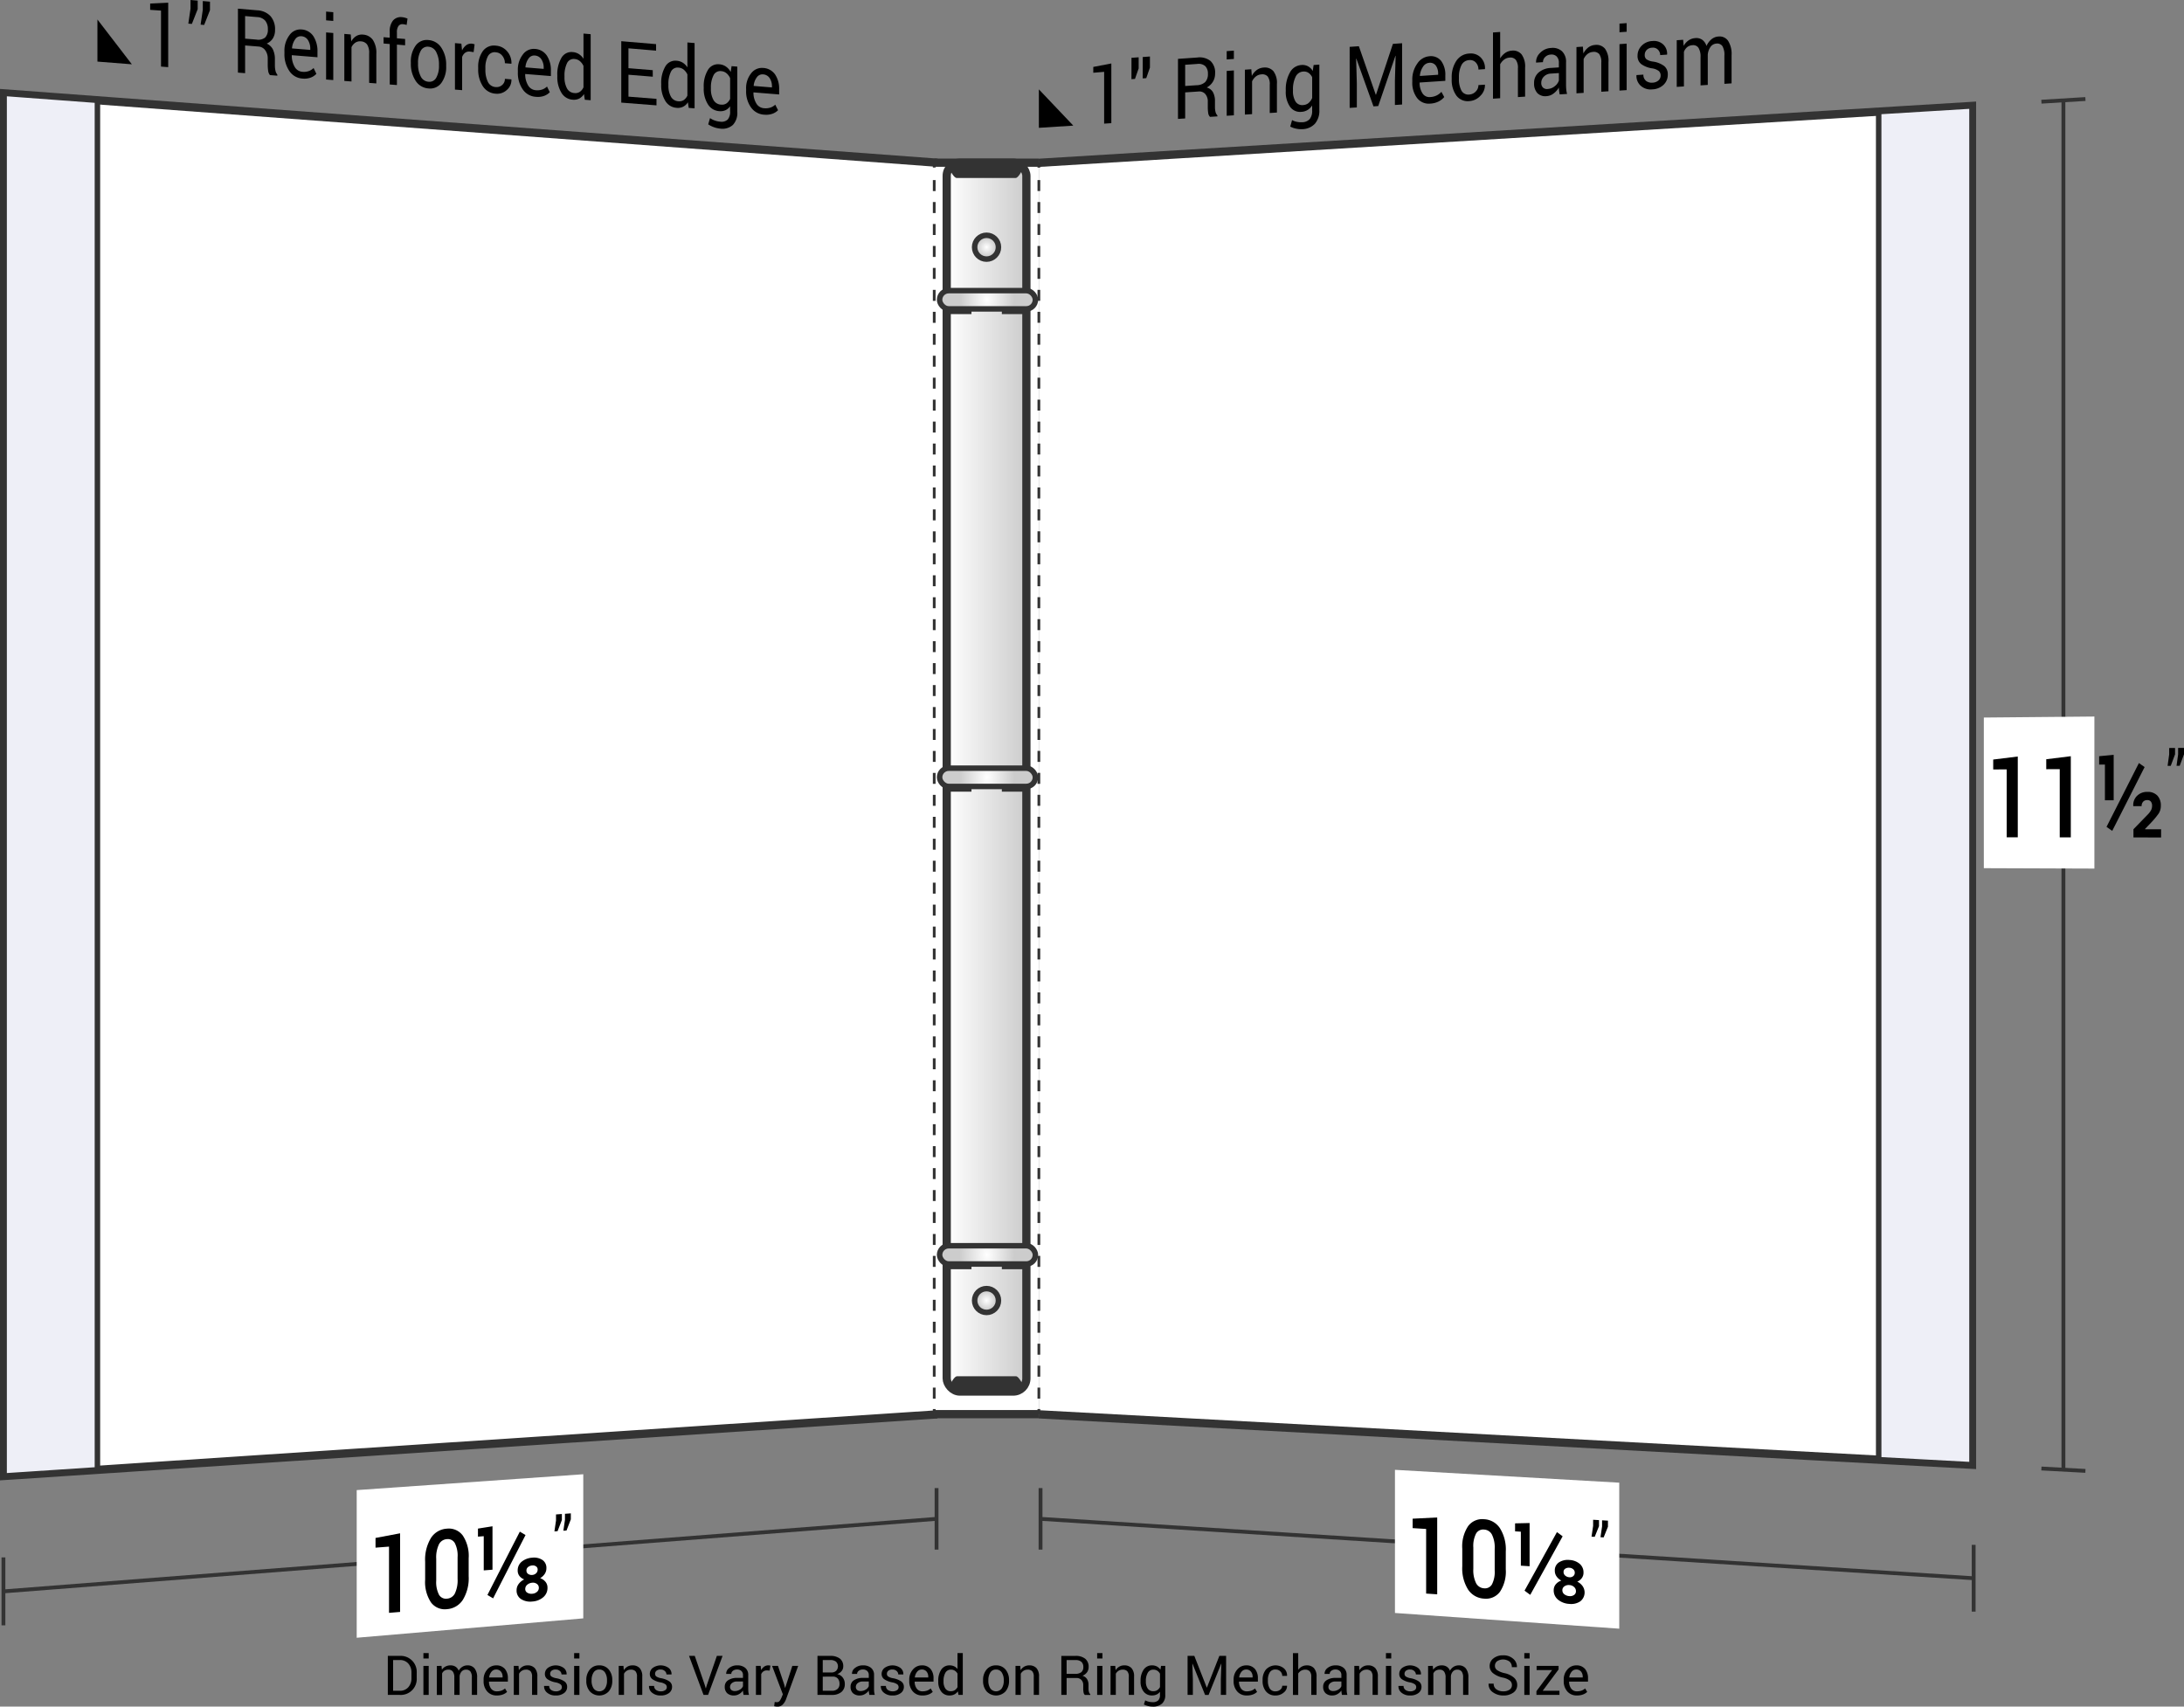 <svg xmlns="http://www.w3.org/2000/svg" xmlns:xlink="http://www.w3.org/1999/xlink" viewBox="0 0 198.945 155.461">
  <rect x="0" y="0" width="198.945" height="155.461" fill="#808080" stroke="none"/>
  <defs>
    <style>
      .cls-1, .cls-12, .cls-13 {
        fill: none;
      }

      .cls-1, .cls-10, .cls-11, .cls-12, .cls-13, .cls-3, .cls-4, .cls-5, .cls-6, .cls-7, .cls-9 {
        stroke: #333;
        stroke-miterlimit: 10;
      }

      .cls-1 {
        stroke-width: 0.35px;
      }

      .cls-2, .cls-3 {
        fill: #fff;
      }

      .cls-3, .cls-5 {
        stroke-width: 0.75px;
      }

      .cls-4 {
        fill: #eeeff7;
      }

      .cls-10, .cls-11, .cls-4, .cls-6, .cls-7, .cls-9 {
        stroke-width: 0.5px;
      }

      .cls-5 {
        fill: url(#linear-gradient);
      }

      .cls-6 {
        fill: url(#radial-gradient);
      }

      .cls-7 {
        fill: url(#radial-gradient-2);
      }

      .cls-8 {
        fill: #333;
      }

      .cls-9 {
        fill: url(#radial-gradient-3);
      }

      .cls-10 {
        fill: url(#radial-gradient-4);
      }

      .cls-11 {
        fill: url(#radial-gradient-5);
      }

      .cls-12, .cls-13 {
        stroke-width: 0.25px;
      }

      .cls-13 {
        stroke-dasharray: 1 1;
      }
    </style>
    <linearGradient id="linear-gradient" x1="86.237" y1="70.79" x2="93.496" y2="70.79" gradientUnits="userSpaceOnUse">
      <stop offset="0" stop-color="#fff"/>
      <stop offset="1" stop-color="#ccc"/>
    </linearGradient>
    <radialGradient id="radial-gradient" cx="89.866" cy="118.468" r="1.088" gradientUnits="userSpaceOnUse">
      <stop offset="0" stop-color="#fff"/>
      <stop offset="0.8" stop-color="#ccc"/>
    </radialGradient>
    <radialGradient id="radial-gradient-2" cx="89.866" cy="22.518" r="1.088" xlink:href="#radial-gradient"/>
    <radialGradient id="radial-gradient-3" cx="162.585" cy="114.31" r="3.844" gradientTransform="translate(-42.116) scale(0.812 1)" xlink:href="#radial-gradient"/>
    <radialGradient id="radial-gradient-4" cx="162.585" cy="70.808" r="3.844" gradientTransform="translate(-42.116) scale(0.812 1)" xlink:href="#radial-gradient"/>
    <radialGradient id="radial-gradient-5" cx="162.585" cy="27.306" r="3.844" gradientTransform="translate(-42.116) scale(0.812 1)" xlink:href="#radial-gradient"/>
  </defs>
  <title>99-71</title>
  <g id="Layer_2" data-name="Layer 2">
    <g id="Layer_2-2" data-name="Layer 2">
      <g>
        <g>
          <g>
            <path class="cls-1" d="M85.313,138.355q-42.5,3.304-85,6.609"/>
            <path class="cls-1" d="M85.313,135.554v5.603"/>
            <path class="cls-1" d="M.313,141.869v6.189"/>
          </g>
          <path class="cls-2" d="M53.132,147.422c-8.256.706-12.383,1.059-20.639,1.765V135.737c8.256-.578,12.383-.866,20.639-1.444C53.132,139.545,53.132,142.17,53.132,147.422Z"/>
          <g>
            <path d="M36.445,146.835l-1.008.084v-6.033c-.491.037-.737.056-1.229.094v-.883c.895-.17,1.342-.255,2.237-.424Z"/>
            <path d="M42.692,143.576a3.771,3.771,0,0,1-.531,2.158,1.869,1.869,0,0,1-1.444.848,1.565,1.565,0,0,1-1.453-.609A3.359,3.359,0,0,1,38.728,143.893v-1.634a3.795,3.795,0,0,1,.531-2.164,1.845,1.845,0,0,1,1.448-.844,1.573,1.573,0,0,1,1.449.625,3.358,3.358,0,0,1,.536,2.074Zm-1.009-1.73a2.5,2.5,0,0,0-.249-1.276.731.731,0,0,0-.727-.365.867.867,0,0,0-.724.476,2.762,2.762,0,0,0-.247,1.316v1.983a2.51,2.51,0,0,0,.251,1.284.729.729,0,0,0,.729.363.869.869,0,0,0,.722-.479,2.799,2.799,0,0,0,.245-1.324Z"/>
            <path d="M44.862,142.988l-.797.063v-3.115l-.527.04v-.732c.529-.085.794-.127,1.324-.211Zm.058,2.611c-.207-.123-.311-.185-.519-.308,1.18-2.315,1.77-3.469,2.951-5.769.208.124.311.186.519.31C46.691,142.131,46.101,143.285,44.92,145.599Zm4.852-2.74a.911.911,0,0,1-.153.514,1.227,1.227,0,0,1-.415.385,1.074,1.074,0,0,1,.488.338.826.826,0,0,1,.18.528,1.098,1.098,0,0,1-.392.877,1.687,1.687,0,0,1-.986.385,1.578,1.578,0,0,1-1.027-.218.909.909,0,0,1-.409-.814.938.938,0,0,1,.185-.562,1.368,1.368,0,0,1,.508-.418.979.979,0,0,1-.436-.317.789.789,0,0,1-.157-.49,1.005,1.005,0,0,1,.377-.819,1.675,1.675,0,0,1,.955-.354,1.387,1.387,0,0,1,.919.206A.858.858,0,0,1,49.772,142.86Zm-.688,1.783a.422.422,0,0,0-.175-.357.594.594,0,0,0-.419-.111.776.776,0,0,0-.459.182.495.495,0,0,0-.185.387.379.379,0,0,0,.185.34.728.728,0,0,0,.462.095.714.714,0,0,0,.417-.167A.464.464,0,0,0,49.083,144.643Zm-.108-1.661a.34.34,0,0,0-.141-.292.499.499,0,0,0-.345-.087.677.677,0,0,0-.384.142.391.391,0,0,0-.151.318.359.359,0,0,0,.155.313.57.57,0,0,0,.384.09.542.542,0,0,0,.341-.151A.444.444,0,0,0,48.975,142.981Z"/>
            <path d="M51.183,138.462c-.157.406-.235.61-.392,1.016l-.288.022.145-.993v-.553l.535-.04Zm.815-.061c-.157.406-.235.609-.392,1.016l-.288.022.145-.992v-.552l.535-.04Z"/>
          </g>
          <path class="cls-3" d="M85.375,14.822q-42.5-3.159-85-6.318V134.451q42.5-2.807,85-5.613"/>
          <path class="cls-4" d="M8.875,133.889c-3.4.225-5.1.337-8.5.561V8.503c3.4.253,5.1.379,8.5.632Q8.875,71.512,8.875,133.889Z"/>
          <g>
            <path d="M15.322,6.116l-.654-.051c0-2.04,0-3.06,0-5.1l-.989-.067V.324c.657-.032.986-.047,1.644-.078C15.322,2.594,15.322,3.768,15.322,6.116Z"/>
            <path d="M18.008.832c-.212.538-.319.808-.531,1.347l-.322-.027c.08-.545.12-.818.199-1.363V0l.654.056Zm1.119.095c-.212.538-.319.807-.531,1.345l-.322-.027c.08-.545.12-.817.199-1.361V.096l.654.056Z"/>
            <path d="M22.328,4.141v2.524l-.654-.051V.789l1.75.149a1.776,1.776,0,0,1,1.212.526,1.804,1.804,0,0,1,.418,1.263,1.425,1.425,0,0,1-.194.762,1.23,1.23,0,0,1-.566.48,1.156,1.156,0,0,1,.573.551,2.013,2.013,0,0,1,.174.877v.546a2.218,2.218,0,0,0,.05.49.841.841,0,0,0,.173.364V6.894l-.674-.053a.766.766,0,0,1-.166-.412,4,4,0,0,1-.036-.545V5.353a1.26,1.26,0,0,0-.23-.777.816.816,0,0,0-.614-.337Zm0-.62,1.029.084a1.007,1.007,0,0,0,.798-.188.999.999,0,0,0,.244-.751,1.189,1.189,0,0,0-.237-.779,1.021,1.021,0,0,0-.739-.331l-1.096-.092Z"/>
            <path d="M27.547,7.156a1.542,1.542,0,0,1-1.194-.693,2.712,2.712,0,0,1-.443-1.59V4.698a2.328,2.328,0,0,1,.457-1.494,1.208,1.208,0,0,1,1.081-.521,1.386,1.386,0,0,1,1.099.616,2.516,2.516,0,0,1,.372,1.428v.488c-.932-.075-1.399-.113-2.331-.188l-.01.019a2.05,2.05,0,0,0,.262,1.039.872.872,0,0,0,.708.455,1.354,1.354,0,0,0,.583-.067,1.182,1.182,0,0,0,.433-.277l.256.529a1.358,1.358,0,0,1-.508.34A1.685,1.685,0,0,1,27.547,7.156Zm-.1-3.857a.615.615,0,0,0-.562.285,1.613,1.613,0,0,0-.285.807l.006.02,1.657.135V4.444a1.439,1.439,0,0,0-.206-.785A.755.755,0,0,0,27.448,3.3Z"/>
            <path d="M30.359,1.908l-.654-.055V1.055l.654.056Zm0,5.386-.654-.051v-4.291l.654.054Z"/>
            <path d="M31.95,3.138l.046.641a1.279,1.279,0,0,1,.45-.491.993.993,0,0,1,.616-.136,1.184,1.184,0,0,1,.9.479,2.131,2.131,0,0,1,.319,1.275V7.6l-.654-.051V4.868a1.389,1.389,0,0,0-.188-.817.749.749,0,0,0-.573-.284.762.762,0,0,0-.5.121,1.002,1.002,0,0,0-.347.414V7.423l-.654-.051V3.089Z"/>
            <path d="M35.502,7.696V4.009l-.561-.046V3.387l.561.047V2.894a1.532,1.532,0,0,1,.3-1.028.937.937,0,0,1,.838-.3,1.279,1.279,0,0,1,.228.041c.077.021.161.049.254.083l-.08.583a1.354,1.354,0,0,0-.145-.04,1.317,1.317,0,0,0-.177-.027.442.442,0,0,0-.425.167.979.979,0,0,0-.139.577v.539l.747.062v.574l-.747-.062V7.747Z"/>
            <path d="M37.425,5.681a2.466,2.466,0,0,1,.432-1.519,1.245,1.245,0,0,1,1.172-.513,1.515,1.515,0,0,1,1.18.706,2.774,2.774,0,0,1,.434,1.587v.086a2.448,2.448,0,0,1-.432,1.517,1.262,1.262,0,0,1-1.175.511,1.503,1.503,0,0,1-1.177-.699,2.773,2.773,0,0,1-.433-1.589Zm.654.137a2.414,2.414,0,0,0,.241,1.133.85.85,0,0,0,.716.496.703.703,0,0,0,.71-.382A2.166,2.166,0,0,0,39.988,5.972V5.886a2.387,2.387,0,0,0-.244-1.128.858.858,0,0,0-.715-.502.697.697,0,0,0-.709.385,2.188,2.188,0,0,0-.241,1.09Z"/>
            <path d="M43.143,4.749l-.335-.051a.628.628,0,0,0-.437.109.816.816,0,0,0-.274.384V8.212l-.654-.051v-4.233l.584.049.063.623a1.269,1.269,0,0,1,.377-.481.739.739,0,0,1,.517-.141.704.704,0,0,1,.139.025.922.922,0,0,1,.11.038Z"/>
            <path d="M45.171,7.931a.747.747,0,0,0,.573-.19.707.707,0,0,0,.248-.558l.588.047.006.024a1.168,1.168,0,0,1-.413.936,1.286,1.286,0,0,1-1.001.346,1.495,1.495,0,0,1-1.198-.694,2.753,2.753,0,0,1-.415-1.543V6.133a2.424,2.424,0,0,1,.417-1.47,1.252,1.252,0,0,1,1.197-.503A1.464,1.464,0,0,1,46.202,4.682a1.589,1.589,0,0,1,.387,1.101l-.007.023-.591-.048a1.048,1.048,0,0,0-.232-.675.814.814,0,0,0-.588-.319.695.695,0,0,0-.735.373,2.221,2.221,0,0,0-.221,1.047v.164A2.475,2.475,0,0,0,44.434,7.442.838.838,0,0,0,45.171,7.931Z"/>
            <path d="M48.81,8.819a1.553,1.553,0,0,1-1.194-.678,2.602,2.602,0,0,1-.443-1.552v-.171a2.229,2.229,0,0,1,.457-1.456,1.217,1.217,0,0,1,1.081-.506,1.397,1.397,0,0,1,1.099.603,2.412,2.412,0,0,1,.372,1.394v.476l-2.331-.188-.01.019A1.965,1.965,0,0,0,48.103,7.773a.876.876,0,0,0,.708.445,1.384,1.384,0,0,0,.583-.065,1.183,1.183,0,0,0,.433-.27c.102.207.153.31.256.517a1.357,1.357,0,0,1-.508.331A1.723,1.723,0,0,1,48.81,8.819Zm-.1-3.763a.619.619,0,0,0-.562.277,1.547,1.547,0,0,0-.285.787l.006.02,1.657.135V6.175a1.38,1.38,0,0,0-.206-.766A.76.76,0,0,0,48.711,5.057Z"/>
            <path d="M50.766,6.875a2.979,2.979,0,0,1,.371-1.598,1.048,1.048,0,0,1,1.038-.532,1.209,1.209,0,0,1,.559.182,1.359,1.359,0,0,1,.417.428V3.058l.654.056c0,2.406,0,3.609,0,6.015l-.534-.042-.077-.519a1.107,1.107,0,0,1-.432.41,1.096,1.096,0,0,1-.594.104,1.288,1.288,0,0,1-1.029-.636,2.729,2.729,0,0,1-.372-1.49Zm.654.134a2.104,2.104,0,0,0,.223,1.033.817.817,0,0,0,.69.435.734.734,0,0,0,.491-.116,1.001,1.001,0,0,0,.326-.406V6.006a1.271,1.271,0,0,0-.327-.438.836.836,0,0,0-.483-.192.666.666,0,0,0-.696.395,2.535,2.535,0,0,0-.224,1.157Z"/>
            <path d="M59.462,6.987c-.886-.072-1.329-.108-2.214-.18V8.803l2.553.202v.593c-1.283-.1-1.925-.151-3.208-.251V3.752c1.268.108,1.903.162,3.171.269v.593l-2.517-.212V6.211l2.214.182Z"/>
            <path d="M60.232,7.639a2.918,2.918,0,0,1,.371-1.58,1.05,1.05,0,0,1,1.038-.525,1.219,1.219,0,0,1,.559.18,1.353,1.353,0,0,1,.417.424V3.867l.654.056V9.87l-.534-.042-.077-.513a1.04,1.04,0,0,1-1.026.507,1.291,1.291,0,0,1-1.029-.629A2.677,2.677,0,0,1,60.232,7.719Zm.654.133A2.063,2.063,0,0,0,61.109,8.793a.819.819,0,0,0,.69.431.74.74,0,0,0,.491-.114.991.991,0,0,0,.326-.402V6.782a1.26,1.26,0,0,0-.327-.433.842.842,0,0,0-.483-.191.667.667,0,0,0-.696.39,2.481,2.481,0,0,0-.224,1.144Z"/>
            <path d="M64.104,7.951a2.841,2.841,0,0,1,.378-1.572,1.069,1.069,0,0,1,1.046-.522,1.215,1.215,0,0,1,.601.208,1.421,1.421,0,0,1,.432.49l.08-.529.521.043c0,1.651,0,2.477,0,4.129a1.584,1.584,0,0,1-.402,1.182,1.426,1.426,0,0,1-1.159.335,2.411,2.411,0,0,1-1.089-.388l.166-.57a1.711,1.711,0,0,0,.425.217,1.867,1.867,0,0,0,.491.108.824.824,0,0,0,.696-.195,1.058,1.058,0,0,0,.217-.741V9.683a1.058,1.058,0,0,1-.421.356,1.132,1.132,0,0,1-.564.087,1.312,1.312,0,0,1-1.04-.629,2.624,2.624,0,0,1-.378-1.466Zm.654.133a2.004,2.004,0,0,0,.229,1.015.836.836,0,0,0,.697.432.741.741,0,0,0,.495-.115,1.015,1.015,0,0,0,.329-.409V7.116a1.262,1.262,0,0,0-.329-.443.846.846,0,0,0-.488-.194.679.679,0,0,0-.7.391,2.379,2.379,0,0,0-.232,1.134Z"/>
            <path d="M69.602,10.445a1.565,1.565,0,0,1-1.194-.664,2.498,2.498,0,0,1-.443-1.515V8.1a2.136,2.136,0,0,1,.457-1.42,1.226,1.226,0,0,1,1.081-.491,1.409,1.409,0,0,1,1.099.59,2.314,2.314,0,0,1,.372,1.36v.465l-2.331-.188-.01.018a1.883,1.883,0,0,0,.262.99.881.881,0,0,0,.708.435,1.416,1.416,0,0,0,.583-.062,1.185,1.185,0,0,0,.433-.262c.102.202.153.303.256.504a1.357,1.357,0,0,1-.508.321A1.763,1.763,0,0,1,69.602,10.445Zm-.1-3.671a.623.623,0,0,0-.562.269,1.484,1.484,0,0,0-.285.767l.006.019,1.657.135V7.867a1.323,1.323,0,0,0-.206-.748A.766.766,0,0,0,69.502,6.775Z"/>
          </g>
          <path d="M8.875,5.611l3.136.246c-1.254-1.627-1.881-2.443-3.136-4.081Z"/>
        </g>
        <g>
          <g>
            <path class="cls-1" d="M187.96,9.142q0,62.368,0,124.737"/>
            <path class="cls-1" d="M185.955,9.264c1.604-.098,2.406-.147,4.01-.244"/>
            <path class="cls-1" d="M185.955,133.77l4.01.217"/>
            <path class="cls-2" d="M190.783,79.121c-4.029-.014-6.043-.022-10.072-.036V65.363l10.072-.092Z"/>
            <g>
              <path d="M183.803,76.275l-1.008-.001V70.086l-1.229.006v-.903c.895-.11,1.342-.165,2.237-.276Z"/>
              <path d="M188.634,76.279l-1.008-.001V70.063c-.491.002-.737.004-1.229.006v-.907c.895-.11,1.342-.166,2.237-.277Z"/>
              <path d="M192.539,72.899l-.797.002V69.646l-.527.003v-.764c.53-.05.795-.075,1.324-.125Zm-.133,2.788c-.208-.147-.311-.22-.519-.367,1.18-2.319,1.77-3.481,2.951-5.812.208.146.311.219.519.365C194.177,72.204,193.587,73.367,192.407,75.687Zm4.453.6-2.519-.002v-.745c.506-.521.76-.781,1.266-1.303a1.869,1.869,0,0,0,.349-.455.915.915,0,0,0,.083-.389.602.602,0,0,0-.106-.368.382.382,0,0,0-.33-.142.484.484,0,0,0-.386.154.589.589,0,0,0-.133.399l-.751.001-.009-.031a1.162,1.162,0,0,1,.332-.897,1.275,1.275,0,0,1,.959-.373,1.188,1.188,0,0,1,.898.33,1.281,1.281,0,0,1,.322.93,1.261,1.261,0,0,1-.201.717,7.522,7.522,0,0,1-.7.839c-.214.223-.321.334-.535.557l.008.031,1.453 0Z"/>
              <path d="M198.13,68.714c-.157.419-.235.629-.392,1.048l-.288.001.145-1.04v-.585l.535-.003Zm.815-.005c-.157.419-.235.629-.392,1.048l-.288.001.145-1.04v-.586l.535-.003Z"/>
            </g>
          </g>
          <g>
            <path class="cls-1" d="M179.785,143.766q-42.5-2.705-85-5.41"/>
            <path class="cls-1" d="M179.785,140.724v6.083"/>
            <path class="cls-1" d="M94.785,135.554v5.603"/>
          </g>
          <path class="cls-2" d="M147.501,148.361c-8.173-.572-12.259-.858-20.432-1.431,0-5.216,0-7.823,0-13.039,8.173.468,12.259.702,20.432,1.17Z"/>
          <g>
            <path d="M130.918,145.231l-1.008-.069v-5.885c-.491-.031-.737-.046-1.229-.077v-.859c.895-.045,1.342-.067,2.237-.112Z"/>
            <path d="M137.164,142.943a3.33,3.33,0,0,1-.531,2.059,1.583,1.583,0,0,1-1.444.622,1.858,1.858,0,0,1-1.453-.818,3.629,3.629,0,0,1-.535-2.123v-1.605a3.334,3.334,0,0,1,.531-2.054,1.595,1.595,0,0,1,1.448-.635,1.831,1.831,0,0,1,1.449.814,3.648,3.648,0,0,1,.536,2.128Zm-1.009-1.856a2.654,2.654,0,0,0-.249-1.295.859.859,0,0,0-.727-.46.74.74,0,0,0-.724.37,2.478,2.478,0,0,0-.247,1.262v1.952a2.659,2.659,0,0,0,.251,1.301.87.87,0,0,0,.729.466.73.73,0,0,0,.722-.366,2.517,2.517,0,0,0,.245-1.273Z"/>
            <path d="M139.335,142.673l-.797-.052c0-1.238,0-1.857,0-3.095l-.527-.033v-.726c.529-.012.794-.018,1.324-.03C139.335,140.311,139.335,141.098,139.335,142.673Zm.058,2.607c-.207-.154-.311-.23-.519-.384,1.18-2.126,1.77-3.193,2.951-5.332.208.153.311.229.519.382C141.164,142.086,140.573,143.153,139.393,145.28Zm4.852-2.025a.817.817,0,0,1-.153.494.992.992,0,0,1-.415.326,1.322,1.322,0,0,1,.488.412,1.017,1.017,0,0,1-.212,1.381,1.48,1.48,0,0,1-.986.237,1.777,1.777,0,0,1-1.027-.374,1.072,1.072,0,0,1-.409-.875.824.824,0,0,1,.185-.534,1.114,1.114,0,0,1,.508-.343,1.21,1.21,0,0,1-.436-.381.891.891,0,0,1-.157-.513.861.861,0,0,1,.377-.765,1.492,1.492,0,0,1,.955-.218,1.549,1.549,0,0,1,.919.339A1.007,1.007,0,0,1,144.244,143.255Zm-.688,1.69a.498.498,0,0,0-.175-.384.675.675,0,0,0-.419-.173.683.683,0,0,0-.459.115.421.421,0,0,0-.185.36.45.45,0,0,0,.185.368.815.815,0,0,0,.462.164.627.627,0,0,0,.417-.105A.397.397,0,0,0,143.556,144.945Zm-.108-1.684a.399.399,0,0,0-.141-.313.562.562,0,0,0-.345-.137.602.602,0,0,0-.384.087.335.335,0,0,0-.151.296.421.421,0,0,0,.155.336.642.642,0,0,0,.384.147.472.472,0,0,0,.341-.102A.384.384,0,0,0,143.448,143.261Z"/>
            <path d="M145.656,139.024c-.157.389-.235.583-.392.971l-.288-.018.145-.98v-.557l.535.032Zm.815.05c-.157.389-.235.583-.392.972l-.288-.018.145-.981v-.558l.535.032Z"/>
          </g>
          <path class="cls-3" d="M94.633,14.831q42.5-2.591,85-5.182,0,61.889,0,123.779-42.5-2.297-85-4.594"/>
          <path class="cls-4" d="M171.133,132.969c3.4.184,5.1.276,8.5.459q0-61.889,0-123.779l-8.5.518Q171.133,71.568,171.133,132.969Z"/>
          <g>
            <path d="M101.233,11.22l-.654.042V6.544l-.989.083V6.097c.657-.126.986-.189,1.644-.316Z"/>
            <path d="M103.723,6.23c-.134.384-.201.576-.335.959l-.322.022.003-.898v-1.048l.654-.046Zm1.026-.071c-.134.384-.201.576-.335.96l-.322.022.003-.929v-1.019l.654-.046Z"/>
            <path d="M107.96,8.416V10.789l-.654.042V5.362l1.75-.122a1.598,1.598,0,0,1,1.212.315,1.436,1.436,0,0,1,.418,1.133,1.436,1.436,0,0,1-.194.748,1.494,1.494,0,0,1-.566.536.921.921,0,0,1,.573.439,1.663,1.663,0,0,1,.174.805v.517a1.9,1.9,0,0,0,.05.457.658.658,0,0,0,.173.321v.091l-.674.043a.605.605,0,0,1-.166-.366,3.47,3.47,0,0,1-.036-.51V9.266a1.013,1.013,0,0,0-.229-.701.714.714,0,0,0-.614-.23Zm0-.583,1.029-.069a1.182,1.182,0,0,0,.798-.292,1.037,1.037,0,0,0,.244-.744.95.95,0,0,0-.237-.7.915.915,0,0,0-.739-.203l-1.096.076Z"/>
            <path d="M112.396,5.37l-.654.045V4.657l.654-.046Zm0,5.134-.654.042V6.461l.654-.045Z"/>
            <path d="M113.986,6.308l.046.606a1.549,1.549,0,0,1,.45-.536,1.154,1.154,0,0,1,.616-.222,1.028,1.028,0,0,1,.9.327,1.78,1.78,0,0,1,.319,1.179v2.59l-.654.042V7.721a1.164,1.164,0,0,0-.188-.757.657.657,0,0,0-.573-.189.889.889,0,0,0-.5.189,1.2,1.2,0,0,0-.347.447v2.985l-.654.042V6.348Z"/>
            <path d="M117.124,8.223a3.125,3.125,0,0,1,.378-1.623,1.277,1.277,0,0,1,1.046-.679,1.085,1.085,0,0,1,.601.117,1.138,1.138,0,0,1,.432.425l.08-.542.521-.036v4.142a1.799,1.799,0,0,1-.402,1.242,1.617,1.617,0,0,1-1.159.497,2.09,2.09,0,0,1-.56-.047,1.914,1.914,0,0,1-.53-.189l.166-.591a1.47,1.47,0,0,0,.425.157,1.759,1.759,0,0,0,.491.039.935.935,0,0,0,.696-.293,1.187,1.187,0,0,0,.217-.773V9.605a1.302,1.302,0,0,1-.421.417,1.237,1.237,0,0,1-.564.167,1.118,1.118,0,0,1-1.04-.48,2.348,2.348,0,0,1-.378-1.406Zm.654.036a1.816,1.816,0,0,0,.229.98.71.71,0,0,0,.697.331.832.832,0,0,0,.495-.186,1.245,1.245,0,0,0,.329-.457V7.033a1.019,1.019,0,0,0-.329-.394.744.744,0,0,0-.488-.121.813.813,0,0,0-.7.496A2.588,2.588,0,0,0,117.779,8.18Z"/>
            <path d="M123.781,4.211c.616,1.765.924,2.649,1.541,4.419l.02-.001c.616-1.851.924-2.777,1.541-4.633L127.719,3.937V9.521l-.654.042c0-.883,0-1.324,0-2.207.027-.909.04-1.364.066-2.273l-.017-.003c-.627,1.835-.94,2.751-1.567,4.581l-.435.028c-.624-1.744-.936-2.615-1.561-4.353l-.017.005.063,2.245v2.2l-.654.042V4.269Z"/>
            <path d="M130.286,9.437a1.334,1.334,0,0,1-1.194-.501,2.273,2.273,0,0,1-.443-1.47V7.296a2.473,2.473,0,0,1,.457-1.507,1.453,1.453,0,0,1,1.081-.663A1.19,1.19,0,0,1,131.285,5.559a2.13,2.13,0,0,1,.372,1.33v.474l-2.331.154-.01.02a1.732,1.732,0,0,0,.262.965.745.745,0,0,0,.708.339,1.502,1.502,0,0,0,.583-.147,1.441,1.441,0,0,0,.433-.33l.256.477a1.654,1.654,0,0,1-.508.401A1.872,1.872,0,0,1,130.286,9.437Zm-.1-3.715a.739.739,0,0,0-.562.358,1.749,1.749,0,0,0-.285.821l.006.019,1.657-.11V6.71a1.216,1.216,0,0,0-.206-.73A.646.646,0,0,0,130.186,5.722Z"/>
            <path d="M133.851,8.61a.864.864,0,0,0,.573-.271.81.81,0,0,0,.248-.589l.588-.038.006.023a1.336,1.336,0,0,1-.413.989,1.487,1.487,0,0,1-1.001.485,1.283,1.283,0,0,1-1.198-.517,2.414,2.414,0,0,1-.415-1.464V7.066a2.66,2.66,0,0,1,.416-1.513,1.484,1.484,0,0,1,1.197-.677,1.258,1.258,0,0,1,1.031.362,1.37,1.37,0,0,1,.387,1.036l-.007.024-.591.039a.903.903,0,0,0-.232-.635.695.695,0,0,0-.588-.228.829.829,0,0,0-.735.479,2.379,2.379,0,0,0-.221,1.068v.162a2.223,2.223,0,0,0,.219,1.05A.71.71,0,0,0,133.851,8.61Z"/>
            <path d="M136.654,5.323a1.563,1.563,0,0,1,.457-.501,1.178,1.178,0,0,1,.599-.209,1.007,1.007,0,0,1,.895.342,1.884,1.884,0,0,1,.32,1.219v2.628l-.654.042c0-1.054,0-1.581,0-2.635a1.197,1.197,0,0,0-.191-.754.632.632,0,0,0-.57-.209.915.915,0,0,0-.493.182,1.277,1.277,0,0,0-.364.429V8.947l-.654.042V2.958l.654-.046C136.654,3.877,136.654,4.359,136.654,5.323Z"/>
            <path d="M142.073,8.599q-.033-.188-.051-.333a2.759,2.759,0,0,1-.021-.292,1.813,1.813,0,0,1-.477.538,1.153,1.153,0,0,1-.632.245,1.014,1.014,0,0,1-.855-.281,1.282,1.282,0,0,1-.294-.906,1.228,1.228,0,0,1,.416-.968,1.843,1.843,0,0,1,1.131-.415l.71-.047V5.723a.798.798,0,0,0-.193-.572.65.65,0,0,0-.544-.179.76.76,0,0,0-.513.223.646.646,0,0,0-.198.466l-.624.042-.007-.023a1.159,1.159,0,0,1,.37-.863,1.482,1.482,0,0,1,1.008-.449,1.267,1.267,0,0,1,.983.297,1.317,1.317,0,0,1,.372,1.023v2.027q0,.225.02.434a2.458,2.458,0,0,0,.073.408Zm-1.085-.494a1.107,1.107,0,0,0,.641-.255,1.073,1.073,0,0,0,.372-.513V6.656l-.734.048a.924.924,0,0,0-.632.274.79.79,0,0,0-.238.562.592.592,0,0,0,.149.431A.54.54,0,0,0,140.987,8.106Z"/>
            <path d="M144.188,4.248l.046.624a1.579,1.579,0,0,1,.45-.551,1.132,1.132,0,0,1,.616-.227,1.013,1.013,0,0,1,.9.339,1.875,1.875,0,0,1,.319,1.214v2.667l-.654.042v-2.65a1.228,1.228,0,0,0-.188-.78.647.647,0,0,0-.573-.195.872.872,0,0,0-.5.194,1.229,1.229,0,0,0-.347.46V8.459l-.654.042V4.287Z"/>
            <path d="M148.176,2.892l-.654.045V2.152l.654-.046Zm0,5.316-.654.042V4.02l.654-.045Z"/>
            <path d="M151.27,6.879a.535.535,0,0,0-.165-.409,1.311,1.311,0,0,0-.623-.245,2.273,2.273,0,0,1-.984-.39.922.922,0,0,1-.331-.762,1.268,1.268,0,0,1,.372-.905,1.422,1.422,0,0,1,.969-.43,1.251,1.251,0,0,1,.998.312,1.146,1.146,0,0,1,.354.902l-.007.024-.624.042a.684.684,0,0,0-.198-.487.624.624,0,0,0-.523-.186.725.725,0,0,0-.518.215.651.651,0,0,0-.169.446.493.493,0,0,0,.149.386,1.337,1.337,0,0,0,.607.218,2.227,2.227,0,0,1,1.013.402.948.948,0,0,1,.332.773,1.253,1.253,0,0,1-.387.94,1.541,1.541,0,0,1-1.011.414,1.35,1.35,0,0,1-1.082-.342,1.193,1.193,0,0,1-.375-.935l.007-.024.624-.041a.704.704,0,0,0,.259.582.851.851,0,0,0,.567.152.87.87,0,0,0,.546-.202A.583.583,0,0,0,151.27,6.879Z"/>
            <path d="M153.322,3.624l.046.555a1.457,1.457,0,0,1,.447-.5,1.238,1.238,0,0,1,.629-.21.932.932,0,0,1,.616.155,1.081,1.081,0,0,1,.387.564,1.661,1.661,0,0,1,.448-.606,1.111,1.111,0,0,1,.651-.257.938.938,0,0,1,.867.389,2.223,2.223,0,0,1,.319,1.326V7.594l-.654.042V5.076a1.562,1.562,0,0,0-.183-.881.577.577,0,0,0-.544-.225.701.701,0,0,0-.543.313,1.41,1.41,0,0,0-.244.714v2.738l-.657.042V5.221a1.529,1.529,0,0,0-.188-.863.57.57,0,0,0-.54-.241.843.843,0,0,0-.492.179,1.001,1.001,0,0,0-.295.429V7.873l-.654.042V3.664Z"/>
          </g>
          <path d="M94.633,11.644l3.136-.201c-1.254-1.326-1.881-1.986-3.136-3.303Z"/>
        </g>
        <g>
          <rect class="cls-2" x="85.116" y="14.819" width="9.5" height="114"/>
          <line class="cls-3" x1="85.116" y1="14.819" x2="94.616" y2="14.819"/>
          <line class="cls-3" x1="94.616" y1="128.819" x2="85.116" y2="128.819"/>
          <rect class="cls-5" x="86.237" y="14.819" width="7.259" height="111.942" rx="1.202" ry="1.202"/>
          <circle class="cls-6" cx="89.866" cy="118.468" r="1.086"/>
          <circle class="cls-7" cx="89.866" cy="22.518" r="1.086"/>
          <g>
            <rect class="cls-8" x="91.26" y="113.875" width="2.236" height="1.742"/>
            <rect class="cls-8" x="86.237" y="113.875" width="2.257" height="1.742"/>
            <rect class="cls-9" x="85.589" y="113.479" width="8.728" height="1.663" rx="0.831" ry="0.831"/>
          </g>
          <g>
            <rect class="cls-8" x="91.26" y="70.373" width="2.236" height="1.742"/>
            <rect class="cls-8" x="86.237" y="70.373" width="2.257" height="1.742"/>
            <rect class="cls-10" x="85.589" y="69.977" width="8.728" height="1.663" rx="0.831" ry="0.831"/>
          </g>
          <g>
            <rect class="cls-8" x="91.26" y="26.871" width="2.236" height="1.742"/>
            <rect class="cls-8" x="86.237" y="26.871" width="2.257" height="1.742"/>
            <rect class="cls-11" x="85.589" y="26.475" width="8.728" height="1.663" rx="0.831" ry="0.831"/>
          </g>
          <path class="cls-8" d="M92.546,125.368H87.187c-.311,0-.721.931-.721.931a12.57,12.57,0,0,0,3.5.461,16.228,16.228,0,0,0,3.363-.304S92.857,125.368,92.546,125.368Z"/>
          <path class="cls-8" d="M92.515,16.212H87.155c-.311,0-.721-.931-.721-.931a12.57,12.57,0,0,1,3.5-.461,16.228,16.228,0,0,1,3.363.304S92.826,16.212,92.515,16.212Z"/>
        </g>
        <g>
          <path d="M35.327,154.394v-3.555H36.418a1.461,1.461,0,0,1,1.543,1.536v.486a1.456,1.456,0,0,1-1.543,1.533Zm.481-3.176v2.798h.61a.982.982,0,0,0,.778-.324,1.217,1.217,0,0,0,.284-.832V152.369a1.21,1.21,0,0,0-.284-.827.982.982,0,0,0-.778-.324Z"/>
          <path d="M39.05,151.076h-.481v-.491h.481Zm0,3.318h-.481v-2.642h.481Z"/>
          <path d="M40.219,151.752l.034.347a.899.899,0,0,1,.329-.292.989.989,0,0,1,.462-.104.815.815,0,0,1,.453.122.738.738,0,0,1,.285.366.979.979,0,0,1,.33-.356.866.866,0,0,1,.479-.132.79.79,0,0,1,.637.277,1.265,1.265,0,0,1,.234.833v1.58h-.481v-1.584a.881.881,0,0,0-.134-.553.49.49,0,0,0-.4-.162.509.509,0,0,0-.399.171.742.742,0,0,0-.18.432v1.697h-.483v-1.584a.869.869,0,0,0-.138-.543.481.481,0,0,0-.397-.172.662.662,0,0,0-.361.09.584.584,0,0,0-.217.254v1.956h-.481v-2.642Z"/>
          <path d="M45.256,154.445a1.115,1.115,0,0,1-.878-.368,1.384,1.384,0,0,1-.326-.953v-.107a1.354,1.354,0,0,1,.335-.938,1.034,1.034,0,0,1,.795-.375,1,1,0,0,1,.808.322,1.285,1.285,0,0,1,.273.859v.3H44.55l-.007.012a1.04,1.04,0,0,0,.193.625.615.615,0,0,0,.52.245,1.224,1.224,0,0,0,.429-.069.992.992,0,0,0,.318-.192l.188.313a1.119,1.119,0,0,1-.374.233A1.51,1.51,0,0,1,45.256,154.445Zm-.073-2.363a.522.522,0,0,0-.413.203.961.961,0,0,0-.21.51l.005.012h1.218v-.063a.731.731,0,0,0-.151-.472A.54.54,0,0,0,45.183,152.082Z"/>
          <path d="M47.233,151.752l.034.393a.958.958,0,0,1,.331-.326.88.88,0,0,1,.453-.116.863.863,0,0,1,.662.25,1.1,1.1,0,0,1,.234.773v1.667h-.481v-1.658a.715.715,0,0,0-.138-.496.553.553,0,0,0-.421-.146.678.678,0,0,0-.368.1.732.732,0,0,0-.255.273v1.926h-.481v-2.642Z"/>
          <path d="M51.181,153.691a.326.326,0,0,0-.121-.261,1.129,1.129,0,0,0-.458-.178,1.923,1.923,0,0,1-.724-.284.575.575,0,0,1-.243-.488.69.69,0,0,1,.273-.549,1.245,1.245,0,0,1,1.447.01.701.701,0,0,1,.26.576l-.005.015h-.459a.418.418,0,0,0-.146-.311.533.533,0,0,0-.384-.138.555.555,0,0,0-.381.112.352.352,0,0,0-.125.271.302.302,0,0,0,.11.247,1.145,1.145,0,0,0,.447.161,1.932,1.932,0,0,1,.745.291.589.589,0,0,1,.244.495.682.682,0,0,1-.285.569,1.189,1.189,0,0,1-.743.217,1.161,1.161,0,0,1-.796-.256.731.731,0,0,1-.276-.598l.005-.015h.459a.443.443,0,0,0,.19.373.738.738,0,0,0,.417.118.682.682,0,0,0,.401-.104A.32.32,0,0,0,51.181,153.691Z"/>
          <path d="M52.78,151.076h-.481v-.491h.481Zm0,3.318h-.481v-2.642h.481Z"/>
          <path d="M53.408,153.049a1.454,1.454,0,0,1,.317-.965,1.063,1.063,0,0,1,.862-.38,1.075,1.075,0,0,1,.868.378,1.453,1.453,0,0,1,.318.967v.054a1.448,1.448,0,0,1-.317.967,1.181,1.181,0,0,1-1.73-.001,1.441,1.441,0,0,1-.319-.965Zm.481.052a1.254,1.254,0,0,0,.177.693.64.64,0,0,0,1.049,0,1.246,1.246,0,0,0,.178-.693v-.053a1.246,1.246,0,0,0-.179-.69.59.59,0,0,0-.526-.275.581.581,0,0,0-.521.275,1.258,1.258,0,0,0-.177.69Z"/>
          <path d="M56.791,151.752l.034.393a.958.958,0,0,1,.331-.326.88.88,0,0,1,.453-.116.863.863,0,0,1,.662.25,1.1,1.1,0,0,1,.234.773v1.667h-.481v-1.658a.715.715,0,0,0-.138-.496.553.553,0,0,0-.421-.146.678.678,0,0,0-.368.1.732.732,0,0,0-.255.273v1.926h-.481v-2.642Z"/>
          <path d="M60.739,153.691a.326.326,0,0,0-.121-.261,1.129,1.129,0,0,0-.458-.178,1.923,1.923,0,0,1-.724-.284.575.575,0,0,1-.243-.488.69.69,0,0,1,.273-.549,1.245,1.245,0,0,1,1.447.01.701.701,0,0,1,.26.576l-.005.015h-.459a.418.418,0,0,0-.146-.311.533.533,0,0,0-.384-.138.555.555,0,0,0-.381.112.352.352,0,0,0-.125.271.302.302,0,0,0,.11.247,1.145,1.145,0,0,0,.447.161,1.933,1.933,0,0,1,.745.291.589.589,0,0,1,.244.495.682.682,0,0,1-.285.569,1.189,1.189,0,0,1-.743.217,1.161,1.161,0,0,1-.796-.256.731.731,0,0,1-.276-.598l.005-.015h.459a.443.443,0,0,0,.19.373.738.738,0,0,0,.417.118.682.682,0,0,0,.401-.104A.32.32,0,0,0,60.739,153.691Z"/>
          <path d="M64.206,153.51l.081.281h.015l.081-.281.918-2.671h.52l-1.321,3.555h-.413l-1.321-3.555H63.288Z"/>
          <path d="M67.734,154.394c-.016-.08-.029-.15-.038-.211a1.559,1.559,0,0,1-.016-.185,1.109,1.109,0,0,1-.351.318.89.89,0,0,1-.465.128.864.864,0,0,1-.629-.211.777.777,0,0,1-.216-.582.681.681,0,0,1,.307-.592,1.428,1.428,0,0,1,.831-.214h.522v-.261a.486.486,0,0,0-.142-.368.558.558,0,0,0-.4-.135.576.576,0,0,0-.377.119.354.354,0,0,0-.146.284h-.459l-.005-.015a.64.64,0,0,1,.272-.527,1.116,1.116,0,0,1,.741-.239,1.09,1.09,0,0,1,.723.229.808.808,0,0,1,.273.658v1.272a2.479,2.479,0,0,0,.015.273,1.417,1.417,0,0,0,.054.259Zm-.798-.354a.857.857,0,0,0,.471-.134.636.636,0,0,0,.273-.307v-.428h-.54a.703.703,0,0,0-.465.146.437.437,0,0,0-.174.343.361.361,0,0,0,.11.278A.462.462,0,0,0,66.935,154.04Z"/>
          <path d="M70.109,152.177l-.247-.015a.553.553,0,0,0-.321.09.581.581,0,0,0-.201.254v1.887h-.481v-2.642H69.289l.046.386a.912.912,0,0,1,.277-.32.645.645,0,0,1,.379-.115.581.581,0,0,1,.103.009.641.641,0,0,1,.081.018Z"/>
          <path d="M71.425,153.415l.085.332h.015l.649-1.995h.535l-1.111,3.047a1.381,1.381,0,0,1-.287.464.662.662,0,0,1-.504.198,1.069,1.069,0,0,1-.149-.013c-.06-.009-.106-.018-.139-.026l.049-.378a.692.692,0,0,1,.086.005c.068.005.11.007.128.007a.296.296,0,0,0,.251-.137,1.427,1.427,0,0,0,.164-.303l.115-.276-.981-2.588h.537Z"/>
          <path d="M74.465,154.394v-3.555h1.16a1.407,1.407,0,0,1,.872.24.851.851,0,0,1,.315.722.656.656,0,0,1-.151.424.899.899,0,0,1-.398.277.821.821,0,0,1,.507.315.934.934,0,0,1,.184.574.906.906,0,0,1-.316.746,1.32,1.32,0,0,1-.858.258Zm.481-2.043h.779a.638.638,0,0,0,.437-.148.594.594,0,0,0-.013-.842.831.831,0,0,0-.524-.143h-.679Zm0,.378v1.287h.833a.744.744,0,0,0,.51-.162.58.58,0,0,0,.183-.459.726.726,0,0,0-.152-.489.587.587,0,0,0-.47-.178Z"/>
          <path d="M79.194,154.394c-.016-.08-.029-.15-.038-.211a1.559,1.559,0,0,1-.016-.185,1.109,1.109,0,0,1-.351.318.89.89,0,0,1-.465.128.864.864,0,0,1-.629-.211.777.777,0,0,1-.216-.582.681.681,0,0,1,.307-.592,1.428,1.428,0,0,1,.831-.214h.522v-.261a.486.486,0,0,0-.142-.368.558.558,0,0,0-.4-.135.576.576,0,0,0-.377.119.354.354,0,0,0-.146.284h-.459l-.005-.015a.64.64,0,0,1,.272-.527,1.116,1.116,0,0,1,.741-.239,1.09,1.09,0,0,1,.723.229.808.808,0,0,1,.273.658v1.272a2.48,2.48,0,0,0,.015.273,1.418,1.418,0,0,0,.054.259Zm-.798-.354a.857.857,0,0,0,.471-.134.636.636,0,0,0,.273-.307v-.428h-.54a.703.703,0,0,0-.465.146.437.437,0,0,0-.174.343.361.361,0,0,0,.11.278A.462.462,0,0,0,78.395,154.04Z"/>
          <path d="M81.855,153.691a.326.326,0,0,0-.121-.261,1.129,1.129,0,0,0-.458-.178,1.923,1.923,0,0,1-.724-.284.575.575,0,0,1-.243-.488.69.69,0,0,1,.273-.549,1.245,1.245,0,0,1,1.447.01.701.701,0,0,1,.26.576l-.005.015h-.459a.418.418,0,0,0-.145-.311.533.533,0,0,0-.384-.138.555.555,0,0,0-.381.112.352.352,0,0,0-.125.271.302.302,0,0,0,.11.247,1.145,1.145,0,0,0,.447.161,1.932,1.932,0,0,1,.745.291.589.589,0,0,1,.244.495.682.682,0,0,1-.285.569,1.189,1.189,0,0,1-.743.217,1.161,1.161,0,0,1-.796-.256.731.731,0,0,1-.276-.598l.005-.015h.459a.443.443,0,0,0,.19.373.738.738,0,0,0,.417.118.682.682,0,0,0,.401-.104A.32.32,0,0,0,81.855,153.691Z"/>
          <path d="M84.03,154.445a1.115,1.115,0,0,1-.878-.368,1.384,1.384,0,0,1-.326-.953v-.107a1.354,1.354,0,0,1,.335-.938,1.034,1.034,0,0,1,.795-.375,1,1,0,0,1,.808.322,1.285,1.285,0,0,1,.273.859v.3H83.325l-.007.012a1.04,1.04,0,0,0,.193.625.615.615,0,0,0,.52.245,1.224,1.224,0,0,0,.429-.069.992.992,0,0,0,.318-.192l.188.313a1.119,1.119,0,0,1-.374.233A1.51,1.51,0,0,1,84.03,154.445Zm-.073-2.363a.522.522,0,0,0-.413.203.961.961,0,0,0-.21.51l.005.012h1.218v-.063a.731.731,0,0,0-.151-.472A.54.54,0,0,0,83.957,152.082Z"/>
          <path d="M85.468,153.122a1.761,1.761,0,0,1,.272-1.028.877.877,0,0,1,.763-.391.941.941,0,0,1,.411.085.842.842,0,0,1,.307.249v-1.453h.481v3.809H87.309l-.056-.325a.858.858,0,0,1-.317.281.955.955,0,0,1-.437.095.907.907,0,0,1-.757-.35,1.458,1.458,0,0,1-.273-.922Zm.481.051a1.121,1.121,0,0,0,.164.641.57.57,0,0,0,.508.241.639.639,0,0,0,.361-.098.729.729,0,0,0,.239-.273V152.451a.742.742,0,0,0-.24-.26.636.636,0,0,0-.355-.097.551.551,0,0,0-.512.286,1.48,1.48,0,0,0-.165.742Z"/>
          <path d="M89.55,153.049a1.454,1.454,0,0,1,.317-.965,1.063,1.063,0,0,1,.862-.38,1.075,1.075,0,0,1,.868.378,1.453,1.453,0,0,1,.318.967v.054a1.448,1.448,0,0,1-.317.967,1.181,1.181,0,0,1-1.729-.001,1.441,1.441,0,0,1-.319-.965Zm.481.052a1.254,1.254,0,0,0,.177.693.64.64,0,0,0,1.049,0,1.246,1.246,0,0,0,.178-.693v-.053a1.246,1.246,0,0,0-.179-.69.59.59,0,0,0-.526-.275.581.581,0,0,0-.521.275,1.258,1.258,0,0,0-.177.69Z"/>
          <path d="M92.934,151.752l.034.393a.958.958,0,0,1,.331-.326.88.88,0,0,1,.453-.116.864.864,0,0,1,.662.25,1.1,1.1,0,0,1,.234.773v1.667h-.481v-1.658a.715.715,0,0,0-.138-.496.553.553,0,0,0-.421-.146.678.678,0,0,0-.368.1.732.732,0,0,0-.255.273v1.926h-.481v-2.642Z"/>
          <path d="M97.16,152.853v1.541h-.481v-3.552h1.287a1.351,1.351,0,0,1,.891.259.927.927,0,0,1,.308.752.809.809,0,0,1-.143.476.97.97,0,0,1-.416.322.732.732,0,0,1,.421.309,1.017,1.017,0,0,1,.128.529v.334a1.113,1.113,0,0,0,.037.298.447.447,0,0,0,.127.215v.059h-.496a.398.398,0,0,1-.122-.244,2.001,2.001,0,0,1-.027-.332v-.325a.643.643,0,0,0-.168-.464.596.596,0,0,0-.452-.176Zm0-.378h.757a.897.897,0,0,0,.587-.155.59.59,0,0,0,.179-.471.607.607,0,0,0-.174-.464.771.771,0,0,0-.543-.165h-.806Z"/>
          <path d="M100.422,151.076h-.481v-.491h.481Zm0,3.318h-.481v-2.642h.481Z"/>
          <path d="M101.591,151.752l.034.393a.958.958,0,0,1,.331-.326.88.88,0,0,1,.453-.116.863.863,0,0,1,.662.25,1.1,1.1,0,0,1,.234.773v1.667h-.481v-1.658a.715.715,0,0,0-.138-.496.553.553,0,0,0-.421-.146.678.678,0,0,0-.368.1.732.732,0,0,0-.255.273v1.926h-.481v-2.642Z"/>
          <path d="M103.898,153.122a1.734,1.734,0,0,1,.278-1.028.893.893,0,0,1,.769-.391.924.924,0,0,1,.442.102.866.866,0,0,1,.317.291l.059-.344h.383v2.656a1.009,1.009,0,0,1-.295.78,1.215,1.215,0,0,1-.852.272,1.806,1.806,0,0,1-.412-.052,1.625,1.625,0,0,1-.389-.143l.122-.374a1.225,1.225,0,0,0,.312.118,1.498,1.498,0,0,0,.361.045.7.7,0,0,0,.511-.16.662.662,0,0,0,.16-.487v-.298a.833.833,0,0,1-.31.25.965.965,0,0,1-.415.084.922.922,0,0,1-.764-.352,1.439,1.439,0,0,1-.278-.92Zm.481.051a1.098,1.098,0,0,0,.168.64.583.583,0,0,0,.513.242.632.632,0,0,0,.364-.099.745.745,0,0,0,.242-.279v-1.216a.754.754,0,0,0-.242-.268.637.637,0,0,0-.359-.099.56.56,0,0,0-.515.288,1.435,1.435,0,0,0-.171.74Z"/>
          <path d="M108.793,150.839l1.133,2.888h.015l1.133-2.888h.615v3.555h-.481V152.988l.049-1.445-.012-.002-1.152,2.854h-.32l-1.147-2.847-.012.002.046,1.438v1.406h-.481v-3.555Z"/>
          <path d="M113.576,154.445a1.115,1.115,0,0,1-.878-.368,1.384,1.384,0,0,1-.326-.953v-.107a1.354,1.354,0,0,1,.335-.938,1.034,1.034,0,0,1,.795-.375,1,1,0,0,1,.808.322,1.285,1.285,0,0,1,.273.859v.3h-1.714l-.007.012a1.04,1.04,0,0,0,.193.625.615.615,0,0,0,.52.245,1.224,1.224,0,0,0,.429-.069.992.992,0,0,0,.318-.192l.188.313a1.119,1.119,0,0,1-.374.233A1.51,1.51,0,0,1,113.576,154.445Zm-.073-2.363a.522.522,0,0,0-.413.203.961.961,0,0,0-.21.51l.005.012h1.218v-.063a.731.731,0,0,0-.151-.472A.54.54,0,0,0,113.503,152.082Z"/>
          <path d="M116.198,154.067a.651.651,0,0,0,.421-.147.452.452,0,0,0,.182-.363h.432l.005.015a.743.743,0,0,1-.304.608,1.108,1.108,0,0,1-.736.266,1.07,1.07,0,0,1-.881-.376,1.449,1.449,0,0,1-.305-.945v-.103a1.447,1.447,0,0,1,.306-.941,1.204,1.204,0,0,1,1.639-.104.852.852,0,0,1,.284.671l-.005.015h-.435a.56.56,0,0,0-.171-.412.588.588,0,0,0-.432-.169.579.579,0,0,0-.541.272,1.277,1.277,0,0,0-.163.667v.102a1.295,1.295,0,0,0,.161.674A.581.581,0,0,0,116.198,154.067Z"/>
          <path d="M118.259,152.106a.97.97,0,0,1,.336-.296.914.914,0,0,1,.44-.106.853.853,0,0,1,.658.254,1.119,1.119,0,0,1,.235.781v1.655h-.481V152.734a.708.708,0,0,0-.14-.483.536.536,0,0,0-.419-.156.71.71,0,0,0-.362.094.787.787,0,0,0-.268.255v1.951h-.481v-3.809h.481Z"/>
          <path d="M122.243,154.394c-.016-.08-.029-.15-.038-.211a1.561,1.561,0,0,1-.016-.185,1.109,1.109,0,0,1-.351.318.89.89,0,0,1-.465.128.864.864,0,0,1-.629-.211.777.777,0,0,1-.216-.582.681.681,0,0,1,.307-.592,1.428,1.428,0,0,1,.831-.214h.522v-.261a.486.486,0,0,0-.142-.368.558.558,0,0,0-.4-.135.576.576,0,0,0-.377.119.354.354,0,0,0-.146.284h-.459l-.005-.015a.64.64,0,0,1,.272-.527,1.116,1.116,0,0,1,.741-.239,1.09,1.09,0,0,1,.723.229.808.808,0,0,1,.273.658v1.272a2.477,2.477,0,0,0,.015.273,1.417,1.417,0,0,0,.054.259Zm-.798-.354a.857.857,0,0,0,.471-.134.636.636,0,0,0,.273-.307v-.428h-.54a.703.703,0,0,0-.465.146.437.437,0,0,0-.174.343.361.361,0,0,0,.11.278A.462.462,0,0,0,121.445,154.04Z"/>
          <path d="M123.798,151.752l.034.393a.958.958,0,0,1,.331-.326.88.88,0,0,1,.453-.116.863.863,0,0,1,.662.25,1.1,1.1,0,0,1,.234.773v1.667h-.481v-1.658a.715.715,0,0,0-.138-.496.553.553,0,0,0-.421-.146.679.679,0,0,0-.368.1.732.732,0,0,0-.255.273v1.926h-.481v-2.642Z"/>
          <path d="M126.73,151.076h-.481v-.491h.481Zm0,3.318h-.481v-2.642h.481Z"/>
          <path d="M129.006,153.691a.326.326,0,0,0-.121-.261,1.129,1.129,0,0,0-.458-.178,1.923,1.923,0,0,1-.724-.284.575.575,0,0,1-.243-.488.69.69,0,0,1,.273-.549,1.245,1.245,0,0,1,1.447.01.701.701,0,0,1,.26.576l-.005.015h-.459a.418.418,0,0,0-.145-.311.533.533,0,0,0-.384-.138.555.555,0,0,0-.381.112.352.352,0,0,0-.125.271.302.302,0,0,0,.11.247,1.145,1.145,0,0,0,.447.161,1.933,1.933,0,0,1,.745.291.589.589,0,0,1,.244.495.682.682,0,0,1-.285.569,1.189,1.189,0,0,1-.743.217,1.161,1.161,0,0,1-.796-.256.731.731,0,0,1-.276-.598l.005-.015h.459a.443.443,0,0,0,.19.373.738.738,0,0,0,.417.118.682.682,0,0,0,.401-.104A.32.32,0,0,0,129.006,153.691Z"/>
          <path d="M130.515,151.752l.034.347a.899.899,0,0,1,.329-.292.989.989,0,0,1,.462-.104.815.815,0,0,1,.453.122.738.738,0,0,1,.285.366.979.979,0,0,1,.33-.356.866.866,0,0,1,.479-.132.79.79,0,0,1,.637.277,1.265,1.265,0,0,1,.234.833v1.58h-.481v-1.584a.881.881,0,0,0-.134-.553.49.49,0,0,0-.4-.162.509.509,0,0,0-.399.171.742.742,0,0,0-.18.432v1.697h-.483v-1.584a.869.869,0,0,0-.138-.543.481.481,0,0,0-.397-.172.662.662,0,0,0-.361.09.584.584,0,0,0-.217.254v1.956h-.481v-2.642Z"/>
          <path d="M137.724,153.499a.524.524,0,0,0-.183-.407,1.545,1.545,0,0,0-.649-.275,2.145,2.145,0,0,1-.88-.396.819.819,0,0,1-.316-.658.863.863,0,0,1,.341-.695,1.346,1.346,0,0,1,.882-.279,1.313,1.313,0,0,1,.929.32.944.944,0,0,1,.333.742l-.005.015h-.459a.66.66,0,0,0-.206-.505,1.01,1.01,0,0,0-1.143-.031.529.529,0,0,0-.192.424.466.466,0,0,0,.208.387,1.962,1.962,0,0,0,.674.272,1.922,1.922,0,0,1,.854.41.878.878,0,0,1,.293.671.82.82,0,0,1-.352.691,1.5,1.5,0,0,1-.918.261,1.586,1.586,0,0,1-.941-.29.871.871,0,0,1-.396-.772l.005-.015h.459a.597.597,0,0,0,.251.52,1.05,1.05,0,0,0,.623.178.967.967,0,0,0,.576-.153A.485.485,0,0,0,137.724,153.499Z"/>
          <path d="M139.335,151.076h-.481v-.491h.481Zm0,3.318h-.481v-2.642h.481Z"/>
          <path d="M140.529,154.015h1.526v.378H139.956v-.339l1.428-1.924h-1.411v-.378h2v.325Z"/>
          <path d="M143.647,154.445a1.115,1.115,0,0,1-.878-.368,1.384,1.384,0,0,1-.326-.953v-.107a1.354,1.354,0,0,1,.335-.938,1.034,1.034,0,0,1,.795-.375,1,1,0,0,1,.808.322,1.285,1.285,0,0,1,.273.859v.3h-1.714l-.007.012a1.04,1.04,0,0,0,.193.625.615.615,0,0,0,.52.245,1.224,1.224,0,0,0,.429-.069.992.992,0,0,0,.318-.192l.188.313a1.119,1.119,0,0,1-.374.233A1.51,1.51,0,0,1,143.647,154.445Zm-.073-2.363a.522.522,0,0,0-.413.203.961.961,0,0,0-.21.51l.005.012h1.218v-.063a.731.731,0,0,0-.151-.472A.54.54,0,0,0,143.574,152.082Z"/>
        </g>
        <g>
          <path class="cls-12" d="M94.633,128.828v-.475"/>
          <path class="cls-13" d="M94.633,127.402q0-55.829,0-111.658"/>
          <path class="cls-12" d="M94.633,15.269V14.794"/>
        </g>
        <g>
          <path class="cls-12" d="M85.1,128.829v-.475"/>
          <path class="cls-13" d="M85.1,127.404q0-55.834,0-111.667"/>
          <path class="cls-12" d="M85.1,15.261v-.475"/>
        </g>
      </g>
    </g>
  </g>
</svg>
